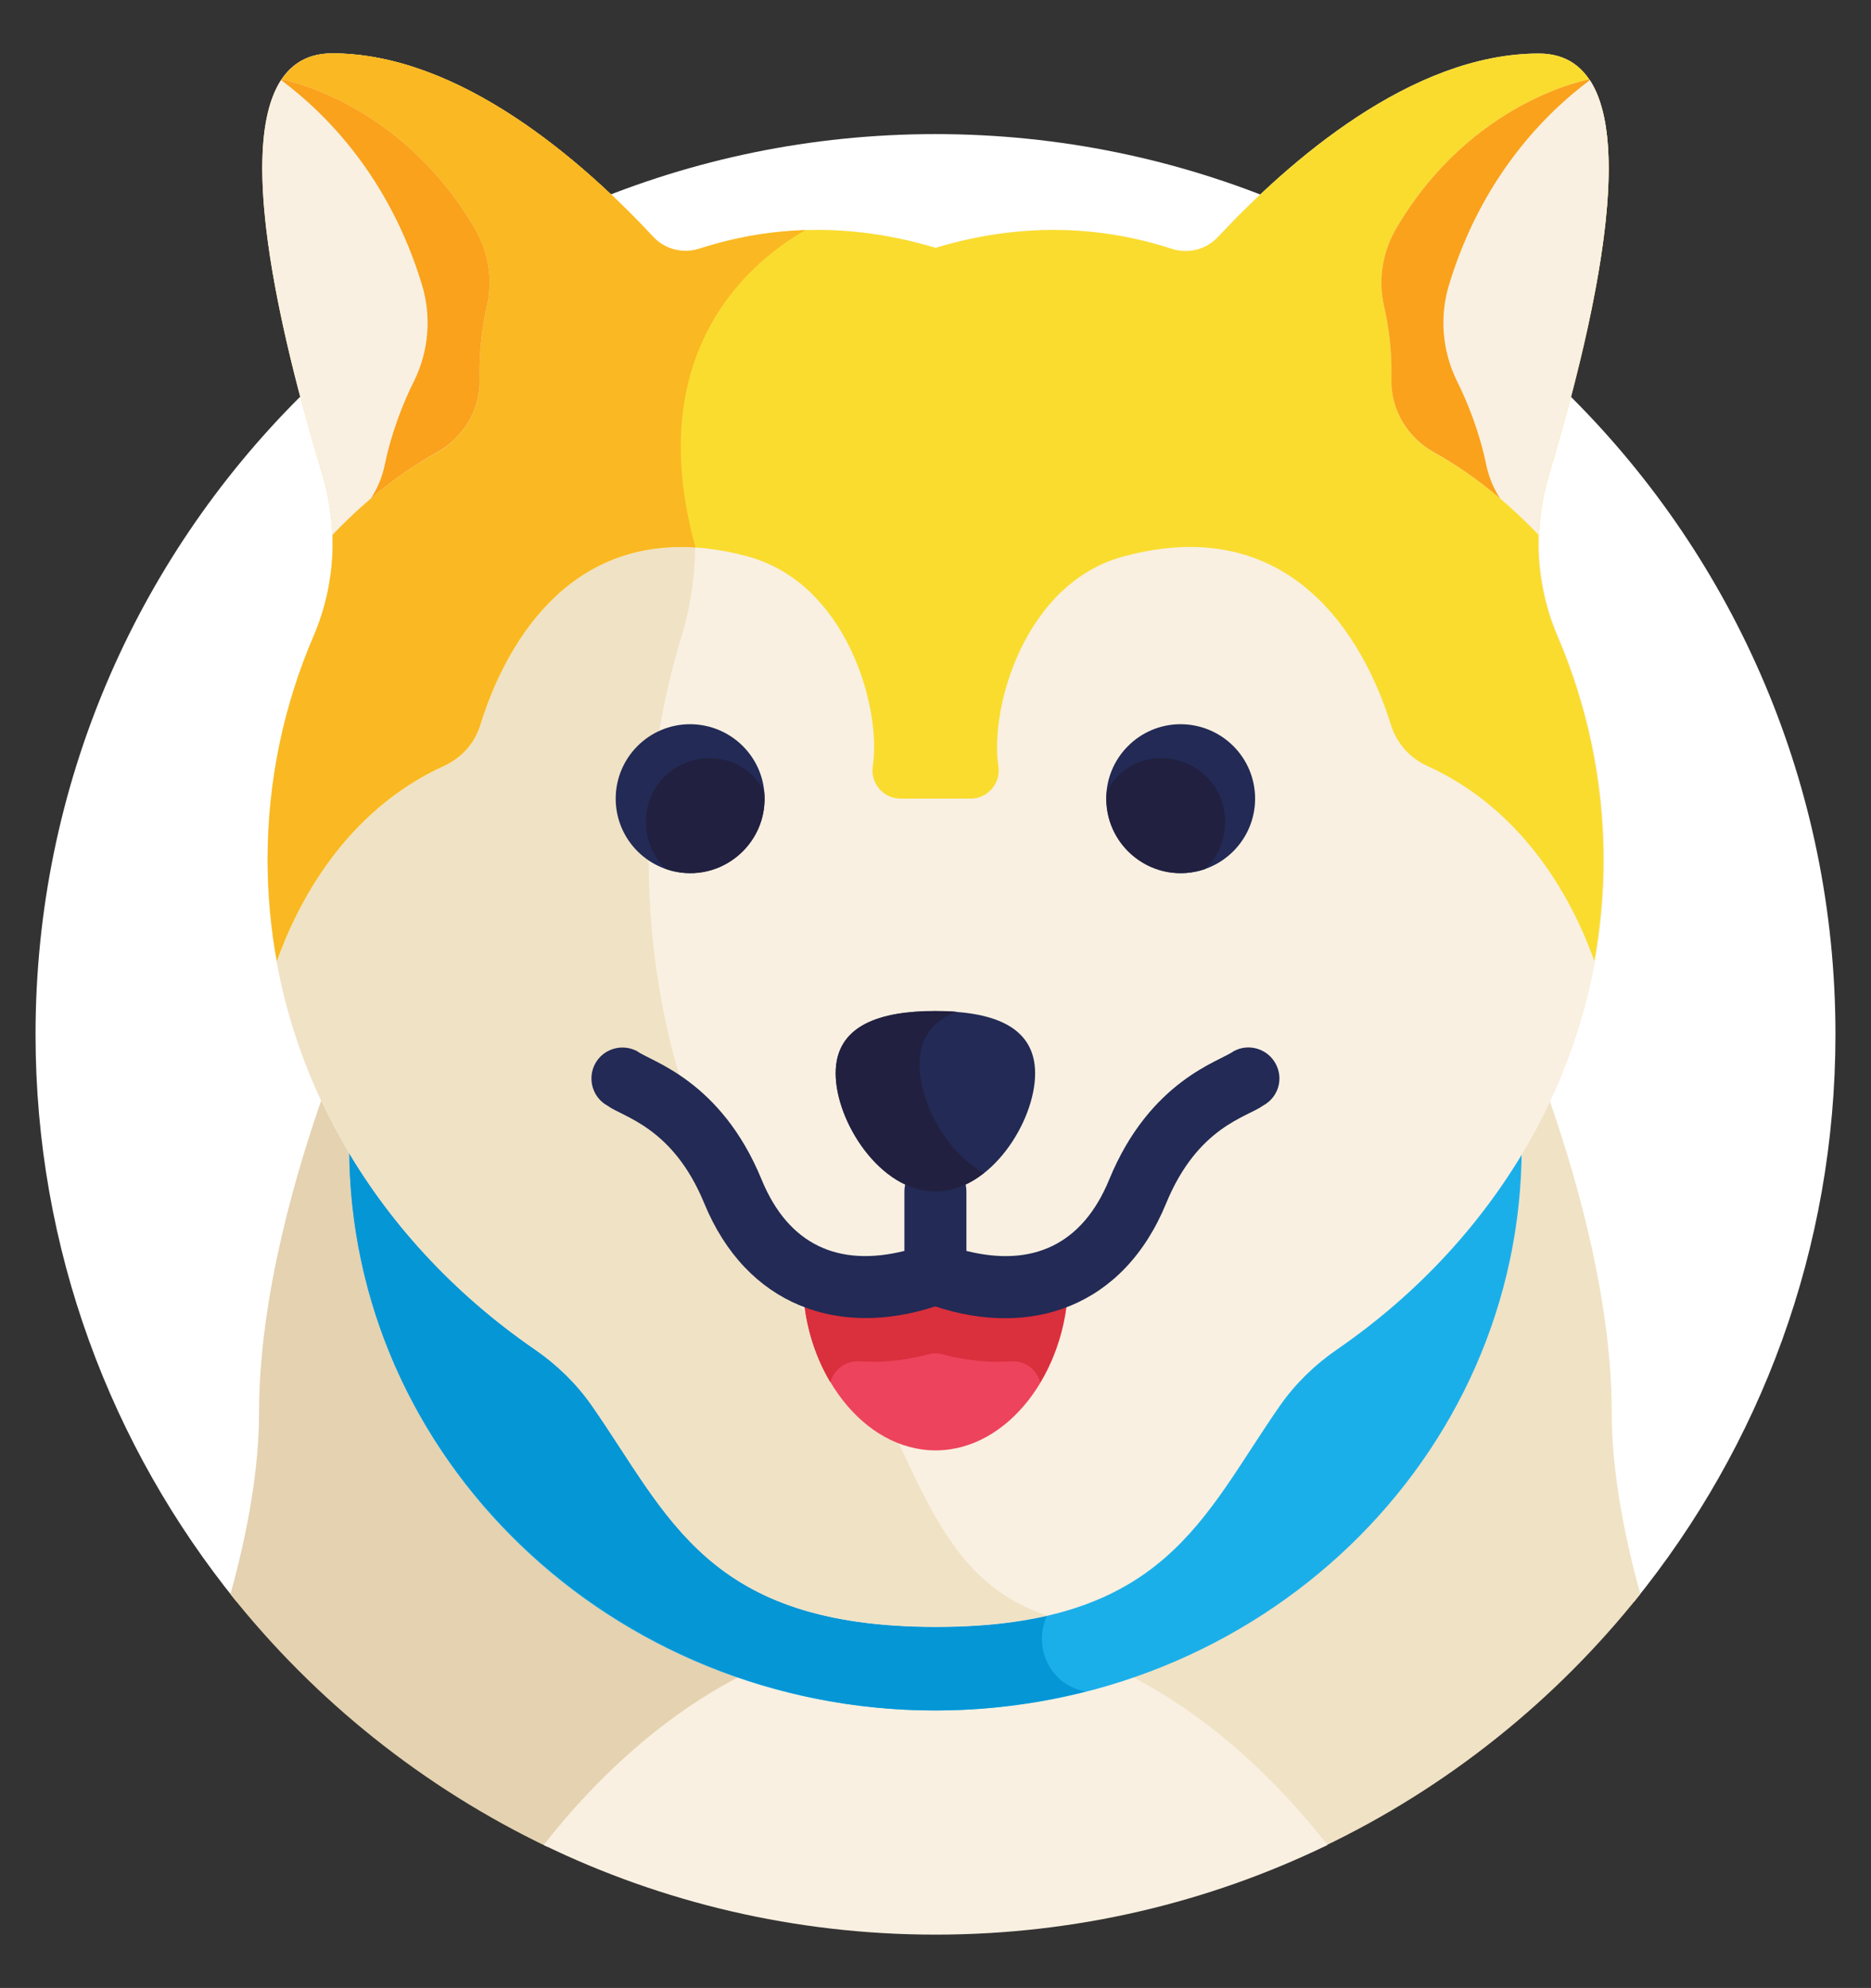 <svg xmlns="http://www.w3.org/2000/svg" xmlns:xlink="http://www.w3.org/1999/xlink" id="Camada_1" x="0px" y="0px" viewBox="0 0 947.5 1006.6" style="enable-background:new 0 0 947.5 1006.6;" xml:space="preserve"><rect x="0" y="0" width="947.5" height="1006.6" fill="#333333" stroke="none"/> <style type="text/css"> .st0{fill:#FFFFFF;} .st1{fill:#F0E2C5;} .st2{fill:#E5D2B1;} .st3{fill:#F9F0E1;} .st4{fill:#1BAFEA;} .st5{fill:#0596D6;} .st6{fill:#FADC2F;} .st7{fill:#FAB822;} .st8{fill:#222A55;} .st9{fill:#ED435C;} .st10{fill:#DA2F3C;} .st11{fill:#FAA21C;} .st12{fill:#222040;} </style> <g> <g> <path class="st0" d="M827.7,810.8c63.6-78.4,101.8-178.2,101.8-287.1c0-251.7-204-455.8-455.8-455.8S18,272.1,18,523.8 C18,632.6,56.2,732.5,119.8,811h707.9V810.8z"></path> <path class="st1" d="M816.2,715c0-59.8-19.9-125.3-32.9-161.9c-23.6,48.8-60.5,91-106.5,122.7c-11.2,7.7-21,17.2-28.8,28.3 c-39.2,56.1-58.2,112.2-174.3,112.2l0,0c-1.5,0-2.9,0-4.3,0v11.2c1.5,0,2.9-0.1,4.3-0.1c74.1,0,142.3,40.3,196.4,107.7 c62.8-30,117.7-74,160.6-128C821.8,775.1,816.2,743.3,816.2,715z"></path> <path class="st2" d="M473.1,827.5v-11.1c-115.5-0.2-134.5-56.1-173.7-112.2c-7.8-11.1-17.6-20.6-28.8-28.3 c-46-31.7-82.9-73.9-106.5-122.7c-13,36.5-32.9,102.1-32.9,161.9c0,28.2-5.6,60.1-14.5,92.1c42.9,54,97.8,97.9,160.6,128 C331.3,868,399.2,827.6,473.1,827.5z"></path> <path class="st3" d="M473.8,823.8c-75.1,0-144.2,41.3-198.5,110.4c60,29.1,127.4,45.4,198.5,45.4s138.5-16.3,198.5-45.4 C617.9,865,548.9,823.8,473.8,823.8z"></path> <path class="st4" d="M676.8,675c-11.2,7.7-21,17.2-28.8,28.3c-39.2,56.1-58.2,112.2-174.3,112.2s-135.1-56-174.3-112.2 c-7.8-11.1-17.6-20.6-28.8-28.3c-38.4-26.4-70.5-60.2-93.7-99c0,1.6-0.1,3.2-0.1,4.8c0,157.6,132.9,285.3,296.9,285.3 s296.9-127.7,296.9-285.3c0-1.6,0-3.2-0.1-4.8C747.3,614.8,715.2,648.5,676.8,675z"></path> <path class="st5" d="M540.1,807c-30.1,8.9-59,7.8-66.3,8.3c-116,0-135.1-56-174.3-112.2c-7.8-11.1-17.6-20.6-28.8-28.3 c-38.4-26.4-70.5-60.2-93.7-99c0,1.6-0.1,3.2-0.1,4.8c0,187.1,184.5,323.6,372.8,275.9C525.7,852,519.4,820.5,540.1,807z"></path> <path class="st3" d="M779.3,27.1c-64.5,0-126.7,54.6-162.5,92.9c-6,6.4-15.1,8.7-23.4,6c-36.3-11.8-76.5-13.5-119.6-0.5 c-43.2-13-83.3-11.3-119.6,0.5c-8.3,2.7-17.5,0.4-23.4-6c-35.8-38.4-98-92.9-162.5-92.9c-57.1,0-34.5,115.1-4.9,213.2 c8.1,27,6.6,55.9-4.5,81.8c-15.1,35.1-23.3,73.3-23.3,113.3c0,101.4,53.1,191.3,135.3,247.9c11.2,7.7,21,17.2,28.8,28.3 c39.2,56.1,58.2,112.2,174.3,112.2s135.1-56,174.3-112.2c7.8-11.1,17.6-20.6,28.8-28.3c82.1-56.5,135.3-146.5,135.3-247.9 c0-40-8.3-78.2-23.3-113.3c-11.1-25.9-12.6-54.9-4.5-81.8C813.9,142.2,836.4,27.1,779.3,27.1z"></path> <path class="st1" d="M445.9,711.5c-5.6-11.1-12.6-20.6-20.6-28.3c-58.8-56.5-96.8-146.5-96.8-247.9c0-40,5.9-78.2,16.7-113.3 c7.9-25.9,9-54.9,3.2-81.8c-8.9-41.2-16.9-85.4-20.2-122.9C292.1,79.1,231.2,27,168.1,27c-57.1,0-34.5,115.1-4.9,213.2 c8.1,27,6.6,55.9-4.5,81.8c-15.1,35.1-23.3,73.3-23.3,113.3c0,101.4,53.1,191.3,135.3,247.9c11.2,7.7,21,17.2,28.8,28.3 c39.2,56.1,58.2,112.2,174.3,112.2c22.1,0,40.6-2,56.5-5.7C481.9,802.3,468.7,757,445.9,711.5z"></path> <path class="st6" d="M779.3,27.1c-64.5,0-126.7,54.6-162.5,92.9c-6,6.4-15.1,8.7-23.4,6c-36.3-11.8-76.5-13.5-119.6-0.5 c-43.2-13-83.3-11.3-119.6,0.5c-8.3,2.7-17.5,0.4-23.4-6c-35.8-38.4-98-92.9-162.5-92.9c-57.1,0-34.5,115.1-4.9,213.2 c8.1,27,6.6,55.9-4.5,81.8c-15.1,35.1-23.3,73.3-23.3,113.3c0,17.4,1.6,34.6,4.6,51.2c10.4-29.1,34.4-75.9,84.7-98.8 c8.8-4,15.5-11.5,18.3-20.7c10.4-33.7,44.5-110,135.6-85.3c49.7,13.5,67.7,76.1,63.2,106.2c-1.3,8.6,5.3,16.4,14.1,16.4h17.7l0,0 l0,0h17.7c8.7,0,15.4-7.8,14.1-16.4c-4.5-30.1,13.5-92.7,63.2-106.2c91.1-24.7,125.2,51.6,135.6,85.3c2.9,9.2,9.5,16.7,18.3,20.7 c50.3,22.8,74.3,69.6,84.7,98.8c3-16.7,4.6-33.8,4.6-51.2c0-40-8.3-78.2-23.3-113.3c-11.1-25.9-12.6-54.9-4.5-81.8 C813.9,142.2,836.4,27.1,779.3,27.1z"></path> <path class="st7" d="M407.9,116.5c-18.7,0.6-36.7,3.9-53.7,9.4c-8.3,2.7-17.5,0.4-23.4-6C295,81.5,232.8,27,168.3,27 c-57.1,0-34.5,115.1-4.9,213.2c8.1,27,6.6,55.9-4.5,81.8c-15.1,35.1-23.3,73.3-23.3,113.3c0,17.4,1.6,34.6,4.6,51.2 c10.4-29.1,34.4-75.9,84.7-98.8c8.8-4,15.5-11.5,18.3-20.7c9.3-30.2,37.6-94.5,109-89.8C324,175.6,383,130.6,407.9,116.5z"></path> <path class="st8" d="M635.6,404.4c0,20.8-16.9,37.7-37.7,37.7s-37.7-16.9-37.7-37.7s16.9-37.7,37.7-37.7 C618.8,366.8,635.6,383.6,635.6,404.4z"></path> <path class="st9" d="M473.8,648.5c0,0-34.7,12.1-67.2,1.4c0.9,45,30.6,84.5,67.2,84.5s66.3-39.5,67.2-84.5 C508.4,660.5,473.8,648.5,473.8,648.5z"></path> <path class="st10" d="M435.4,689.3c14.9,1.1,28.2-1.8,34.5-3.5c2.5-0.7,5.1-0.7,7.6,0c6.3,1.7,19.6,4.6,34.5,3.5 c7.2-0.5,13.1,4.3,14.8,10.6c8.5-14.2,13.7-31.7,14.1-50.1c-32.5,10.8-67.2-1.4-67.2-1.4s-34.7,12.1-67.2,1.4 c0.4,18.4,5.5,35.9,14,50.1C422.3,693.5,428.2,688.8,435.4,689.3z"></path> <path class="st3" d="M804.9,40.2c0,0-59.6,10.4-97.8,75.4c-7,11.9-9.3,26.1-6.2,39.6c2.2,9.6,4.1,22.5,3.7,36.6 c-0.5,15.5,8.1,29.9,21.7,37.4c14.2,7.8,32.9,20.7,52.9,41.7c0.4-10.3,2-20.6,5.1-30.7C807.9,162.1,827,73.1,804.9,40.2z"></path> <path class="st11" d="M752.7,235.6c-3.5-17-9.5-31.9-14.9-42.7c-7.5-15.2-8.9-32.8-3.9-49c16.6-54.5,48.8-86.6,71.2-103.3 c-0.1-0.1-0.1-0.2-0.2-0.4l0,0c0,0-59.6,10.4-97.8,75.4c-7,11.9-9.3,26.1-6.2,39.5c2.2,9.6,4.1,22.5,3.7,36.6 c-0.5,15.5,8.1,29.9,21.7,37.4c9.4,5.2,20.9,12.7,33.4,23.3C756.4,247.4,754,241.7,752.7,235.6z"></path> <path class="st3" d="M142.6,40.2c0,0,59.6,10.4,97.8,75.4c7,11.9,9.3,26.1,6.2,39.6c-2.2,9.6-4.1,22.5-3.7,36.6 c0.5,15.5-8.1,29.9-21.7,37.4c-14.2,7.8-32.9,20.7-52.9,41.7c-0.4-10.3-2-20.6-5.1-30.7C139.6,162.1,120.5,73.1,142.6,40.2z"></path> <path class="st8" d="M646,538.6c-4.1-7.6-13.7-10.5-21.3-6.3c-6.8,5.1-42.3,14.6-63,65c-13.5,32.9-38.8,44.5-72.3,36.1v-30.1 c0-8.7-7-15.7-15.7-15.7s-15.7,7-15.7,15.7v30.1c-33.3,8.3-58.7-3-72.3-36.1c-20.7-50.4-56.1-59.8-63-65 c-7.6-4.1-17.2-1.3-21.3,6.3c-4.1,7.6-1.3,17.2,6.3,21.3c7.8,5.8,33,10.7,48.9,49.3c21.4,52.1,68.2,68.3,117,52.3 c48.1,15.9,95.3,0.7,117-52.3c16-38.8,41-43.5,48.9-49.3C647.3,555.8,650.2,546.3,646,538.6z"></path> <path class="st8" d="M524.2,543.5c0-24.5-22.6-31.5-50.5-31.5s-50.5,7.1-50.5,31.5c0,24.5,22.6,59.9,50.5,59.9 S524.2,568,524.2,543.5z"></path> <path class="st12" d="M465.6,539c0-13.9,7.3-22.2,18.7-26.7c-3.4-0.3-6.9-0.4-10.6-0.4c-27.9,0-50.5,7.1-50.5,31.5 c0,24.5,22.6,59.9,50.5,59.9c8.9,0,17.2-3.6,24.5-9.3C479.2,583.5,465.6,558,465.6,539z"></path> <path class="st12" d="M560.5,400.8c-2.6,27.4,23.9,48.3,49.9,39.2c6.1-5.9,10-14.3,10-23.6C620.3,382.9,576.3,371.3,560.5,400.8z"></path> <path class="st8" d="M387.2,404.4c0,20.8-16.9,37.7-37.7,37.7c-20.8,0-37.7-16.9-37.7-37.7s16.9-37.7,37.7-37.7 C370.4,366.8,387.2,383.6,387.2,404.4z"></path> <path class="st12" d="M387,400.8c2.6,27.4-23.9,48.3-49.9,39.2c-6.1-5.9-10-14.3-10-23.6C327.2,382.9,371.2,371.3,387,400.8z"></path> <path class="st11" d="M194.8,235.6c3.5-17,9.5-31.9,14.9-42.7c7.5-15.2,8.9-32.8,3.9-49C197,89.4,164.8,57.3,142.4,40.6 c0.1-0.1,0.1-0.2,0.2-0.4c0,0,59.6,10.4,97.8,75.4c7,11.9,9.3,26.1,6.2,39.5c-2.2,9.6-4.1,22.5-3.7,36.6 c0.5,15.5-8.1,29.9-21.7,37.4c-9.4,5.2-20.9,12.7-33.4,23.3C191.1,247.4,193.5,241.7,194.8,235.6z"></path> </g> </g> </svg>